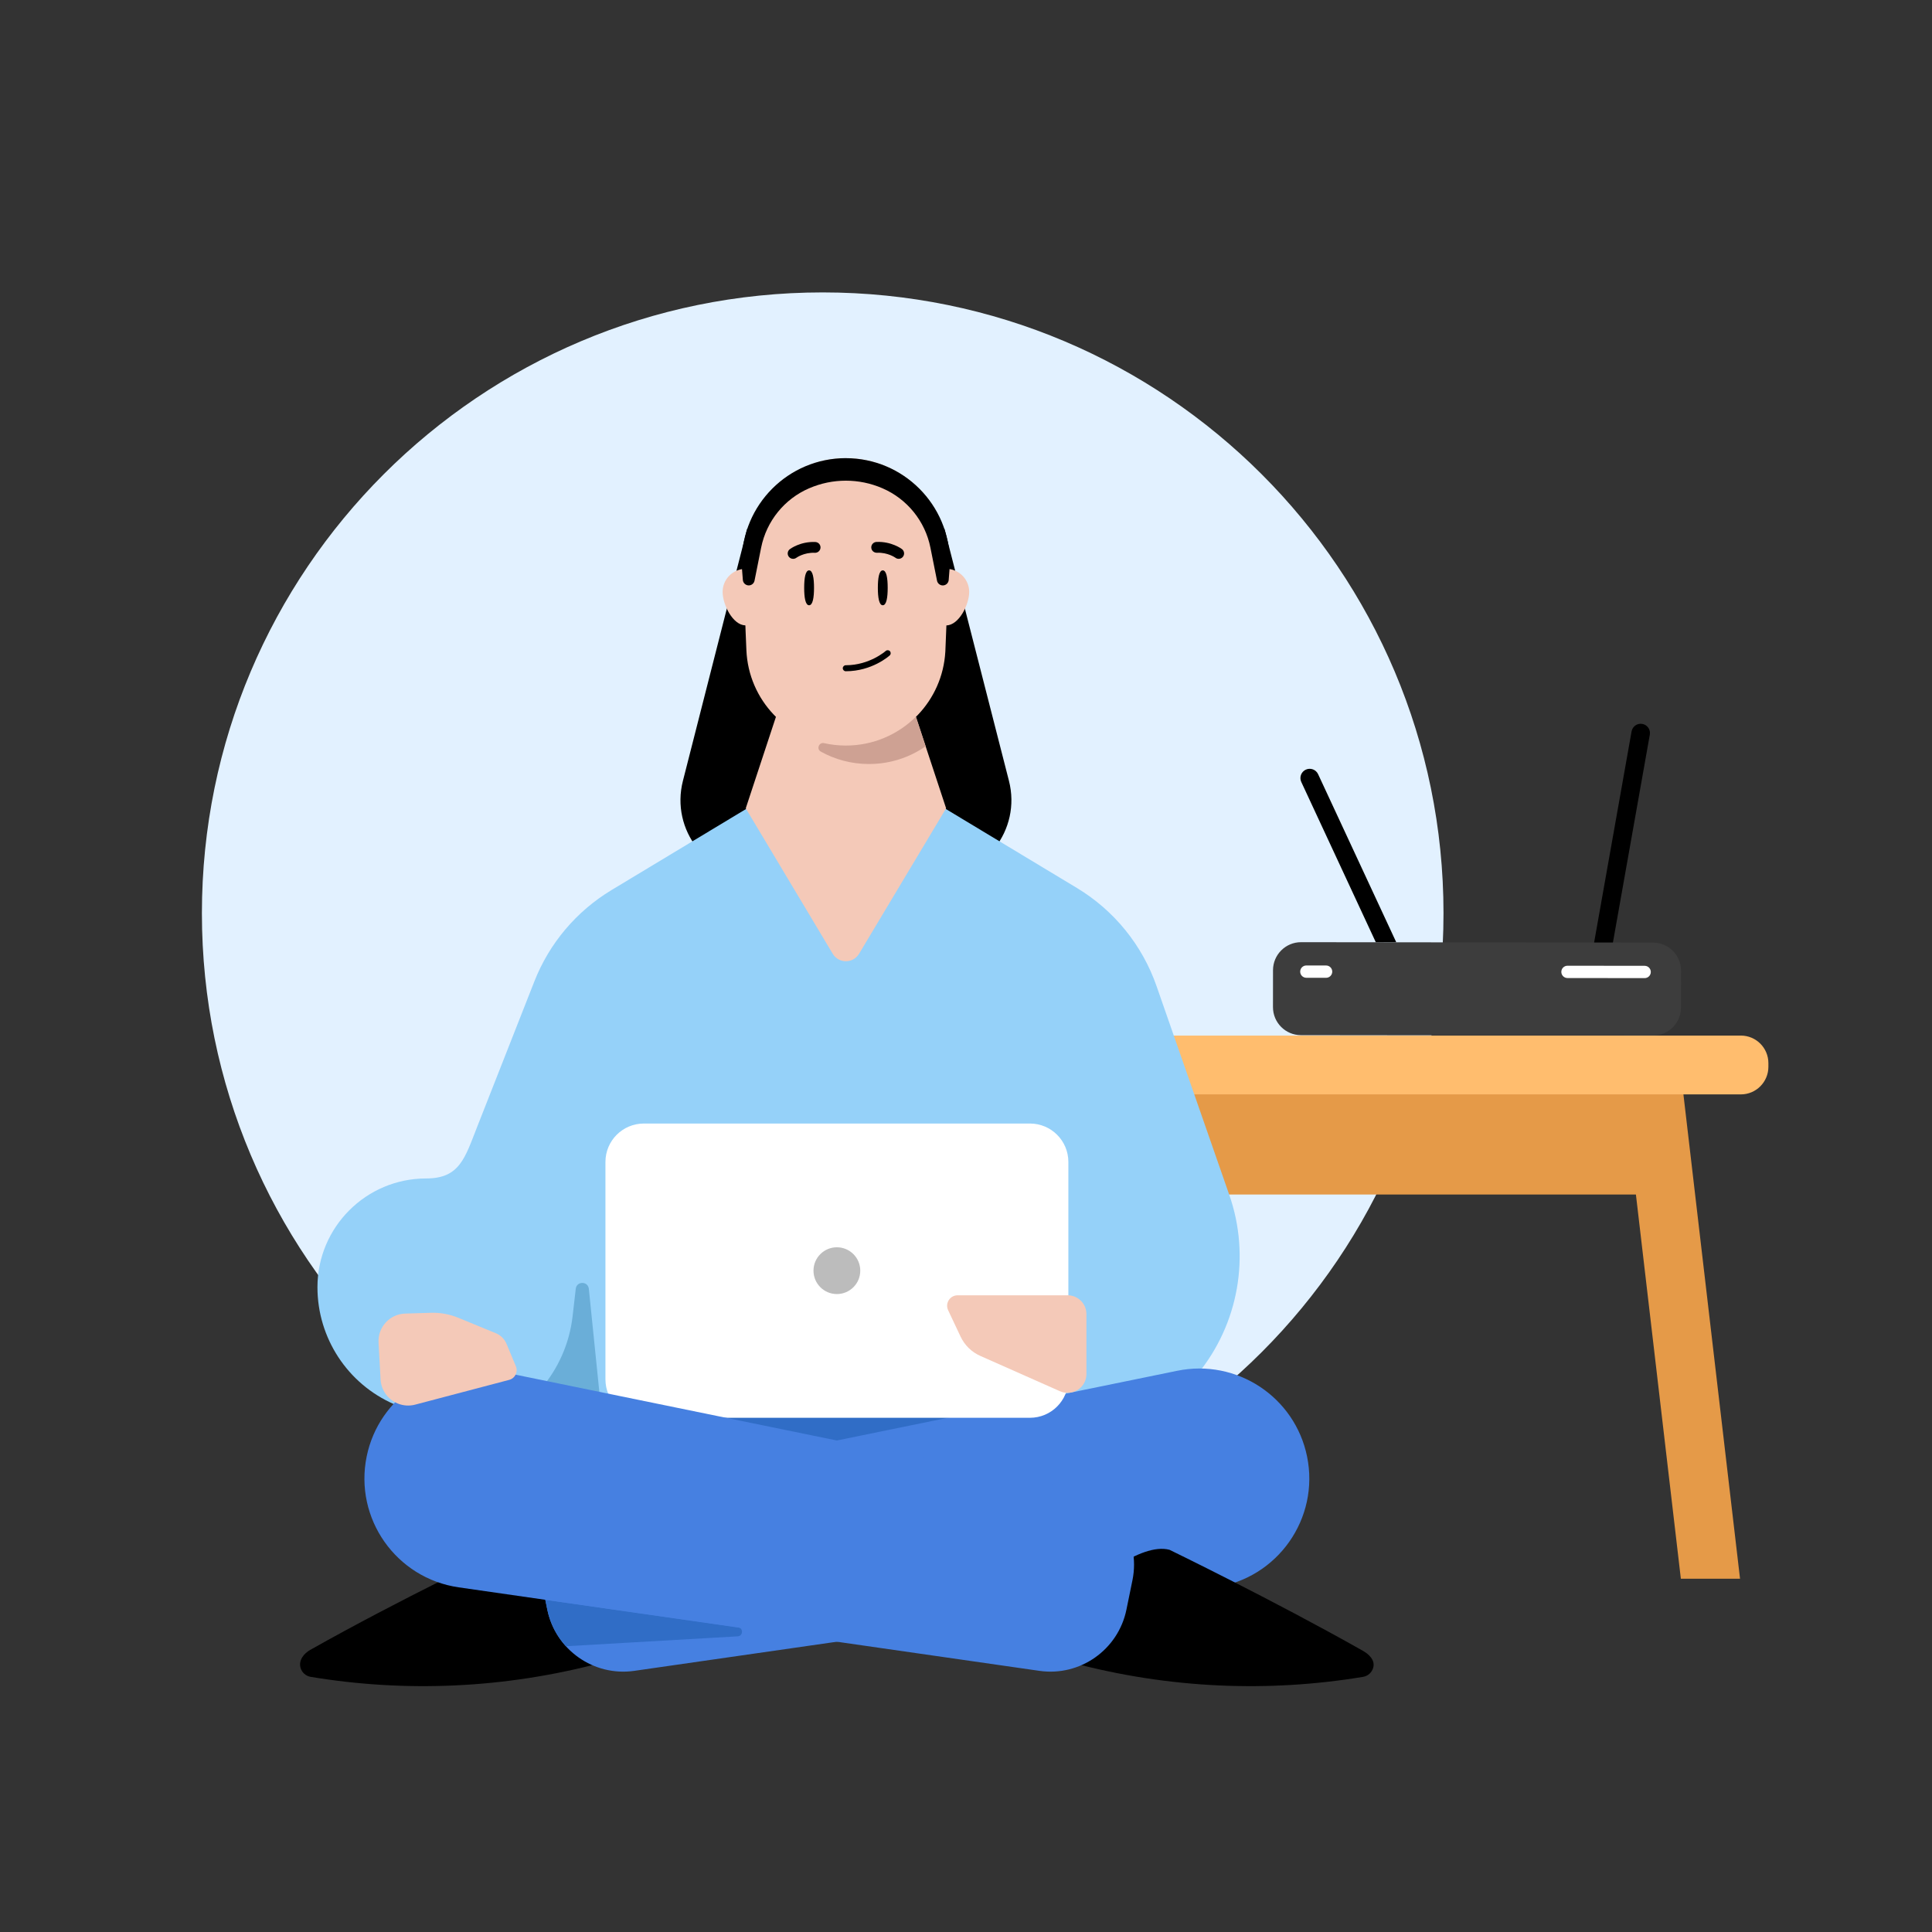 <svg width="555" height="555" viewBox="0 0 555 555" fill="none" xmlns="http://www.w3.org/2000/svg">
<rect x="0" y="0" width="555" height="555" fill="#333333" stroke="none"/>
<path d="M236.335 440.671C334.827 440.671 414.671 360.827 414.671 262.335C414.671 163.844 334.827 84 236.335 84C137.844 84 58 163.844 58 262.335C58 360.827 137.844 440.671 236.335 440.671Z" fill="#E2F1FF"/>
<path d="M475.982 310.545H338.595V343.145H475.982V310.545Z" fill="#E59A48"/>
<path d="M499.854 453.52H482.856L465.549 305.574L482.561 305.576V305.574L499.854 453.52Z" fill="#E59A48"/>
<path d="M500.092 314.383H209.718C205.351 314.383 201.81 310.841 201.81 306.459V305.412C201.81 301.044 205.351 297.488 209.718 297.488H500.092C504.459 297.488 508 301.03 508 305.412V306.459C508 310.827 504.459 314.383 500.092 314.383Z" fill="#FFBD6E"/>
<path d="M471.783 207.953C473.228 208.21 474.195 209.594 473.939 211.039L462.853 273.512C462.786 273.89 462.421 274.145 462.043 274.078L458.178 273.392C457.799 273.325 457.545 272.96 457.612 272.582L468.698 210.109C468.954 208.664 470.338 207.697 471.783 207.953Z" fill="black"/>
<path d="M401.104 270.692L395.228 270.685L373.817 224.635C373.198 223.301 373.776 221.718 375.108 221.099C376.442 220.48 378.025 221.058 378.644 222.39L401.104 270.692Z" fill="black"/>
<path d="M482.904 278.834L482.893 289.432C482.888 293.882 479.275 297.487 474.824 297.482L373.731 297.372C369.28 297.368 365.678 293.755 365.683 289.304L365.694 278.707C365.699 274.256 369.309 270.654 373.76 270.659L474.853 270.769C479.304 270.774 482.909 274.384 482.904 278.834Z" fill="#3D3D3D"/>
<path d="M448.518 279.188C448.519 278.212 449.311 277.421 450.288 277.422L472.458 277.446C473.434 277.447 474.225 278.239 474.224 279.216C474.223 280.192 473.43 280.983 472.454 280.982L450.284 280.958C449.307 280.957 448.517 280.164 448.518 279.188Z" fill="white"/>
<path d="M380.947 277.356L375.271 277.35C374.295 277.349 373.503 278.139 373.502 279.115C373.501 280.091 374.291 280.884 375.268 280.885L380.943 280.891C381.919 280.892 382.711 280.101 382.713 279.125C382.714 278.149 381.923 277.357 380.947 277.356Z" fill="white"/>
<path d="M214.649 151.879H271.302L289.839 224.313C293.447 238.413 282.797 252.132 268.243 252.132H217.777C203.231 252.132 192.582 238.427 196.176 224.332L214.649 151.879Z" fill="black"/>
<path d="M86.323 479.047C85.746 476.895 87.33 474.971 89.086 473.98C114.895 459.401 144.837 445.21 144.837 445.21C153.38 442.921 167.291 455.459 167.291 455.459L173.211 477.549C144.9 485.135 116.385 486.209 89.242 481.705C87.83 481.47 86.692 480.427 86.323 479.047Z" fill="black"/>
<path d="M344.02 394.74L302.827 445.039H201.286L113.176 403.37C99.823 397.529 91.193 384.342 91.193 369.765C91.193 352.52 105.174 338.532 122.426 338.532C132.076 338.532 133.561 332.63 137.098 323.645L153.511 281.909C157.811 270.966 165.602 261.755 175.668 255.687L214.623 232.215H271.406L309.341 255.074C320.034 261.513 328.135 271.495 332.239 283.277L353.141 343.271C359.262 360.84 355.808 380.337 344.02 394.725" fill="#95D1F9"/>
<path d="M320.159 425.178L318.466 425.934L319.827 424.271L320.159 425.178Z" fill="white"/>
<path d="M257.802 189.799H228.224L214.229 232.208L239.212 273.982C240.927 276.846 245.076 276.846 246.784 273.982L271.79 232.208L257.794 189.799H257.802Z" fill="#F4C9B8"/>
<path d="M172.29 401.006L169.154 370.242C168.927 367.99 165.655 367.975 165.398 370.22L164.484 378.162C162.655 393.979 151.335 407.067 135.949 411.155L122.422 414.752L154.342 453.149L172.298 401.014L172.29 401.006Z" fill="#6AAED8"/>
<path d="M308.023 453.145H154.339L172.286 401.01H290.075L308.023 453.145Z" fill="#306DC6"/>
<path d="M220.825 170.032C220.825 173.69 217.87 179.652 214.205 179.652H214.129C210.494 179.577 207.585 173.667 207.585 170.032C207.585 166.639 210.154 163.828 213.472 163.443C213.714 163.443 213.955 163.42 214.197 163.42C216.018 163.42 217.636 164.145 218.83 165.309C220.069 166.518 220.817 168.196 220.817 170.032" fill="#F4C9B8"/>
<path d="M278.417 170.036C278.417 173.671 275.485 179.588 271.873 179.656H271.797C268.812 179.656 266.296 175.681 265.472 172.242C265.276 171.441 265.185 170.716 265.185 170.036C265.185 166.401 268.14 163.416 271.805 163.416C272.047 163.416 272.266 163.439 272.508 163.439C272.508 163.439 272.507 163.461 272.53 163.439C275.825 163.824 278.417 166.635 278.417 170.028" fill="#F4C9B8"/>
<path d="M272.575 161.181C272.575 161.544 272.575 161.937 272.552 162.322V162.375L272.507 163.441L272.069 174.421L271.872 179.658L271.585 186.716C271.585 186.882 271.562 187.056 271.562 187.222C271.154 194.273 268.215 200.605 263.688 205.351C263.084 205.956 262.479 206.538 261.844 207.097C261.602 207.316 261.361 207.513 261.119 207.701C260.318 208.359 259.494 208.963 258.648 209.523C258.33 209.742 257.99 209.938 257.68 210.15C255.255 211.578 252.64 212.674 249.851 213.346C249.436 213.445 249.028 213.543 248.612 213.611C248.151 213.709 247.713 213.785 247.252 213.853C246.791 213.928 246.307 213.974 245.846 214.019C245.68 214.042 245.483 214.064 245.31 214.064C244.561 214.14 243.783 214.163 243.005 214.163C242.468 214.163 241.939 214.14 241.403 214.117C240.987 214.095 240.579 214.072 240.164 214.019C239.703 213.974 239.264 213.921 238.803 213.853H238.728C238.342 213.807 237.98 213.732 237.587 213.634C237.3 213.611 237.005 213.535 236.71 213.46C231.133 212.22 226.146 209.341 222.314 205.336C217.659 200.462 214.705 193.948 214.41 186.701L214.168 180.927V180.807L214.123 179.643L213.904 174.383L213.518 164.763L213.473 163.433L213.427 162.368C212.868 148.335 222.178 136.259 235.07 132.7C236.037 132.435 237.035 132.193 238.048 132.019C238.433 131.951 238.849 131.899 239.257 131.853C239.302 131.831 239.377 131.831 239.453 131.831C239.77 131.785 240.08 131.755 240.421 131.732C240.761 131.687 241.101 131.657 241.463 131.657C241.97 131.634 242.483 131.611 242.99 131.611C245.143 131.611 247.259 131.83 249.292 132.291C249.995 132.435 250.698 132.609 251.4 132.828C263.643 136.44 272.56 147.783 272.56 161.189" fill="#F4C9B8"/>
<path d="M255.004 168.86C255.004 171.626 254.657 173.87 253.591 173.87C252.526 173.87 252.178 171.626 252.178 168.86C252.178 166.094 252.526 163.85 253.591 163.85C254.657 163.85 255.004 166.094 255.004 168.86Z" fill="black"/>
<path d="M233.841 168.86C233.841 171.626 233.493 173.87 232.427 173.87C231.362 173.87 231.014 171.626 231.014 168.86C231.014 166.094 231.362 163.85 232.427 163.85C233.493 163.85 233.841 166.094 233.841 168.86Z" fill="black"/>
<path d="M227.84 160.538C227.364 160.538 226.895 160.319 226.593 159.919C226.079 159.239 226.215 158.271 226.895 157.758C227.016 157.667 229.918 155.506 234.225 155.702C235.079 155.74 235.744 156.465 235.706 157.319C235.668 158.173 234.928 158.838 234.089 158.8C230.938 158.657 228.784 160.221 228.761 160.236C228.482 160.44 228.157 160.538 227.84 160.538Z" fill="black"/>
<path d="M258.164 160.533C257.839 160.533 257.514 160.435 257.235 160.223C257.174 160.178 255.028 158.651 251.907 158.788C251.061 158.818 250.32 158.16 250.29 157.306C250.252 156.452 250.917 155.727 251.771 155.682C256.079 155.493 258.98 157.647 259.101 157.737C259.781 158.259 259.918 159.226 259.404 159.913C259.101 160.322 258.633 160.533 258.164 160.533Z" fill="black"/>
<path d="M242.965 192.825C242.489 192.825 242.104 192.44 242.104 191.963C242.104 191.487 242.489 191.102 242.965 191.102C249.804 191.102 254.383 187.044 254.429 187.006C254.776 186.689 255.328 186.711 255.645 187.067C255.963 187.422 255.94 187.966 255.585 188.283C255.381 188.472 250.492 192.825 242.965 192.825Z" fill="black"/>
<path d="M242.991 131.607C226.479 131.607 213.096 144.991 213.096 161.502V162.644C213.096 162.689 213.096 162.734 213.096 162.772L213.398 166.603C213.466 167.487 214.207 168.168 215.091 168.168C215.899 168.168 216.595 167.593 216.753 166.8L218.65 157.316C220.177 149.706 225.338 143.321 232.464 140.253H232.479C239.182 137.358 246.777 137.358 253.472 140.253C260.598 143.328 265.76 149.706 267.279 157.316L269.175 166.807C269.334 167.601 270.029 168.175 270.838 168.175C271.722 168.175 272.462 167.495 272.53 166.611L272.833 162.719C272.833 162.719 272.833 162.681 272.833 162.666L272.855 162.719V161.51C272.855 144.998 259.472 131.615 242.96 131.615" fill="black"/>
<path d="M263.113 205.898C257.937 211.014 250.826 214.173 242.997 214.173C240.844 214.173 238.743 213.931 236.718 213.485C235.252 213.161 234.473 215.186 235.788 215.911C239.891 218.186 244.614 219.478 249.632 219.478C254.091 219.478 258.323 218.458 262.086 216.629C263.423 215.979 264.701 215.224 265.91 214.385L263.113 205.898Z" fill="#CEA193"/>
<path d="M375.473 418.385C379.122 436.198 367.019 453.405 349.022 455.994L182.23 479.979C170.551 481.659 159.587 473.947 157.219 462.388L155.492 453.958C153.021 441.897 160.796 430.116 172.857 427.646L338.186 393.778C355.278 390.276 371.972 401.294 375.473 418.385Z" fill="#4680E1"/>
<path d="M394.486 479.047C395.062 476.895 393.286 475.221 391.434 474.175C365.625 459.596 335.972 445.21 335.972 445.21C327.428 442.921 313.517 455.459 313.517 455.459L307.598 477.549C335.908 485.135 364.423 486.209 391.567 481.705C392.978 481.47 394.116 480.427 394.486 479.047Z" fill="black"/>
<path d="M162.558 472.91C159.945 470.039 158.052 466.452 157.22 462.39L157.139 461.995C157.124 461.918 157.109 461.841 157.093 461.764L156.644 459.57L212.023 467.459C213.59 467.682 213.494 469.975 211.914 470.066L162.558 472.91Z" fill="#306DC6"/>
<path d="M295.872 322.754H184.958C178.864 322.754 173.924 327.694 173.924 333.788V396.249C173.924 402.343 178.864 407.283 184.958 407.283H295.872C301.966 407.283 306.906 402.343 306.906 396.249V333.788C306.906 327.694 301.966 322.754 295.872 322.754Z" fill="white"/>
<path d="M240.408 371.74C244.119 371.74 247.126 368.732 247.126 365.021C247.126 361.311 244.119 358.303 240.408 358.303C236.697 358.303 233.689 361.311 233.689 365.021C233.689 368.732 236.697 371.74 240.408 371.74Z" fill="#BCBCBC"/>
<path d="M105.335 418.385C101.686 436.198 113.789 453.405 131.786 455.994L298.578 479.979C310.257 481.659 321.222 473.947 323.589 462.388L325.316 453.958C327.787 441.897 320.013 430.116 307.952 427.646L142.622 393.778C125.53 390.276 108.836 401.294 105.335 418.385Z" fill="#4680E1"/>
<path d="M306.691 372.095H275.088C272.889 372.095 271.43 374.385 272.367 376.38L275.949 383.975C277.113 386.446 279.131 388.411 281.625 389.514L304.499 399.655C305.187 399.958 305.935 400.116 306.691 400.116C309.676 400.116 312.094 397.698 312.094 394.713V377.491C312.094 374.506 309.676 372.088 306.691 372.088" fill="#F4C9B8"/>
<path d="M114.22 403.167C111.403 402.008 109.499 399.329 109.33 396.284L108.746 385.69C108.498 381.249 111.963 377.478 116.406 377.345L123.786 377.122C126.485 377.039 129.16 377.528 131.655 378.554L142.452 382.998C143.835 383.567 144.936 384.666 145.511 386.047L148.201 392.498C148.875 394.116 147.966 395.948 146.28 396.39L119.26 403.509C117.591 403.95 115.827 403.829 114.234 403.173" fill="#F4C9B8"/>
</svg>
